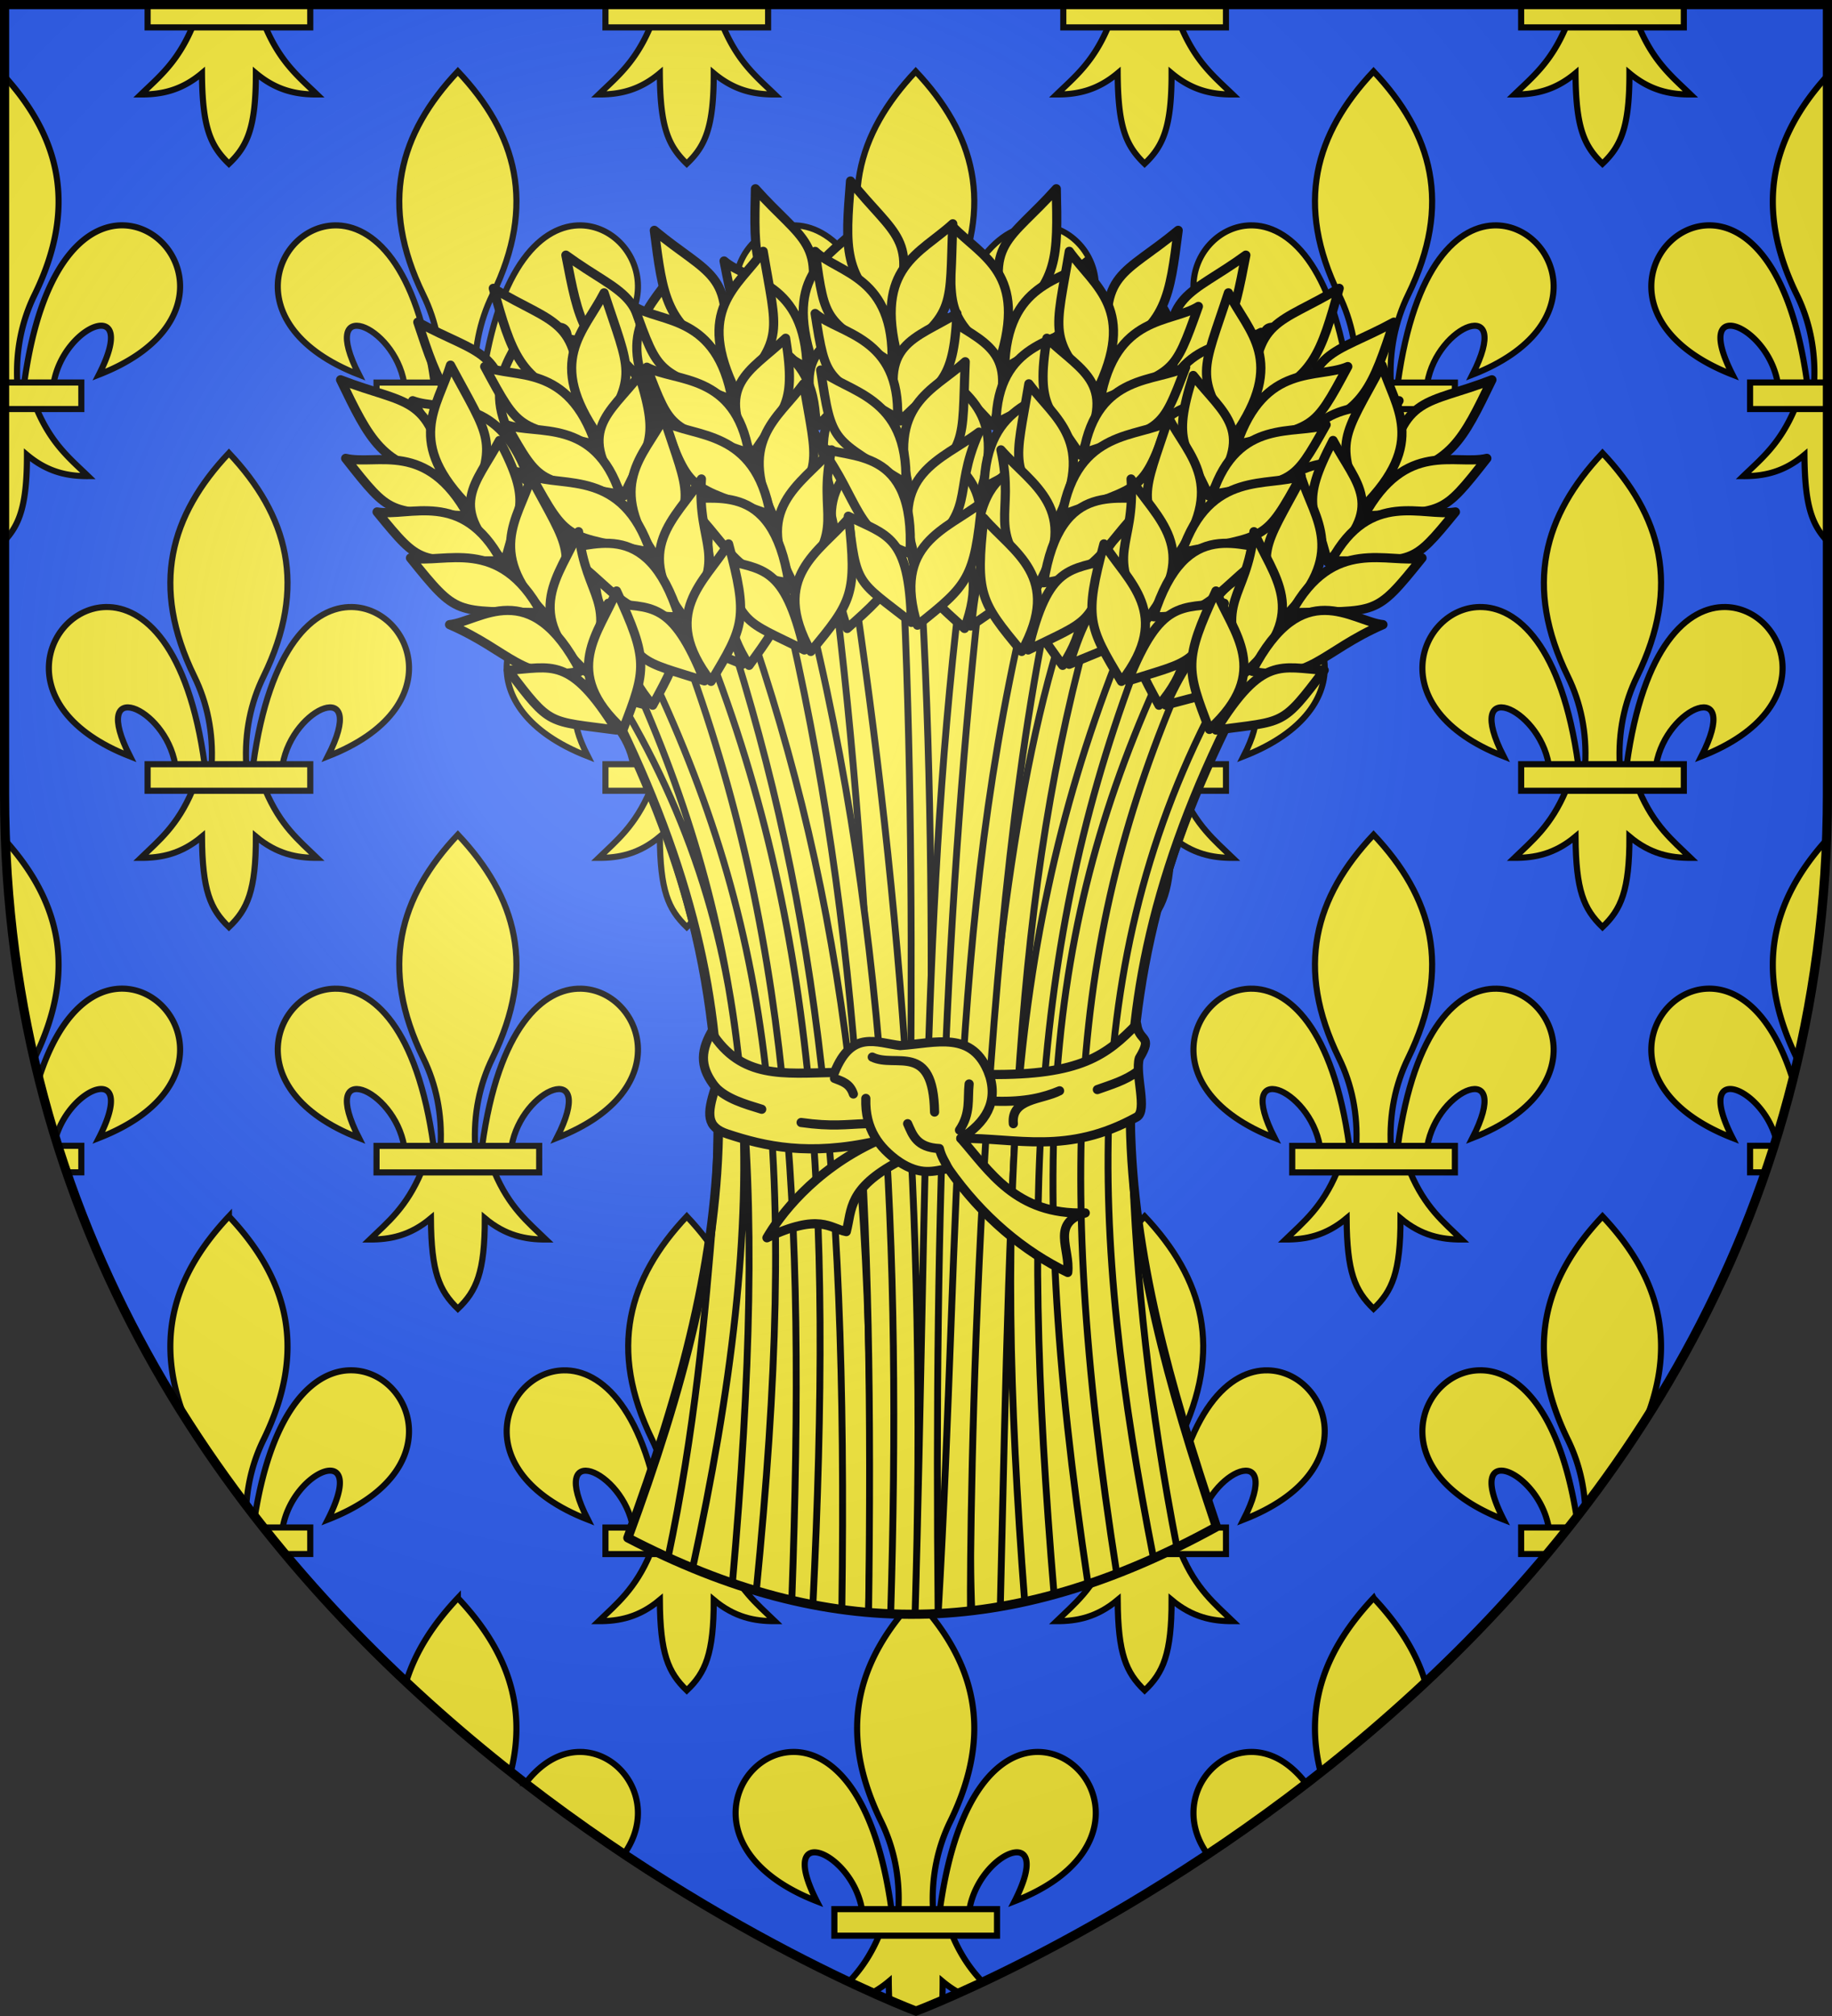 <svg height="660" viewBox="-300 -300 600 660" width="600" xmlns="http://www.w3.org/2000/svg" xmlns:xlink="http://www.w3.org/1999/xlink"><rect x="-300" y="-300" width="600" height="660" fill="#333333" stroke="none"/><radialGradient id="b" cx="-80" cy="-80" gradientTransform="matrix(1 0 0 1 0 .05)" gradientUnits="userSpaceOnUse" r="405"><stop offset="0" stop-color="#fff" stop-opacity=".31"/><stop offset=".19" stop-color="#fff" stop-opacity=".25"/><stop offset=".6" stop-color="#6b6b6b" stop-opacity=".125"/><stop offset="1" stop-opacity=".125"/></radialGradient><path d="M-298.5-298.5h597v258.543C298.5 246.291 0 358.5 0 358.5S-298.5 246.291-298.5-39.957z" fill="#2b5df2"/><g stroke-width="1.002" transform="matrix(.998 0 0 .998 -299.498 -299.499)"><g id="a" stroke="#000" stroke-width="1.095" fill="#fcef3c"><path d="M58.404 30.003c10.624.254 17.914 18.078-4.38 26.78 7.368-14.436-6.306-9.002-8.108 1.487h-5.281c2.918-21.306 10.964-28.43 17.77-28.267zm-28.67 32.88c-2.69 6.35-6.01 8.985-9.239 12.106 3.619.016 7.22-.679 10.958-3.814.064 9.675 1.472 12.982 4.833 16.232 3.323-3.149 4.845-6.547 4.834-16.232 3.737 3.135 7.34 3.83 10.958 3.814-3.228-3.121-6.55-5.757-9.24-12.107zm6.552-60.497c-10.503 11.151-14.16 23.801-6.2 40.084 2.304 4.713 3.409 10.027 3.1 15.8h6.2c-.308-5.773.797-11.087 3.1-15.8 7.96-16.283 4.304-28.933-6.2-40.084zM14.168 30.003c-10.623.254-17.914 18.078 4.381 26.78-7.368-14.436 6.305-9.002 8.108 1.487h5.281c-2.918-21.306-10.964-28.43-17.77-28.267z" fill-rule="evenodd" transform="matrix(1.83 0 0 1.829 83.348 18.555)"/><path d="M21.701 58.196h29.17v4.76h-29.17z" transform="matrix(1.83 0 0 1.829 83.348 18.555)"/></g><path d="M62.632 8.35C57.71 19.963 51.635 24.78 45.727 30.487c6.622.03 13.212-1.24 20.051-6.974.117 17.692 2.695 23.739 8.845 29.683 6.081-5.758 8.866-11.971 8.845-29.683 6.84 5.734 13.43 7.004 20.051 6.974-5.907-5.707-11.983-10.526-16.905-22.139zm150.252 0c-4.923 11.614-10.998 16.43-16.906 22.138 6.622.03 13.212-1.24 20.052-6.974.116 17.692 2.694 23.739 8.844 29.683 6.081-5.758 8.866-11.971 8.845-29.683 6.84 5.734 13.43 7.004 20.051 6.974-5.907-5.707-11.983-10.526-16.905-22.139zm150.25 0c-4.921 11.614-10.997 16.43-16.904 22.138 6.621.03 13.211-1.24 20.05-6.974.117 17.692 2.695 23.739 8.846 29.683 6.08-5.758 8.865-11.971 8.845-29.683 6.84 5.734 13.43 7.004 20.05 6.974-5.906-5.707-11.982-10.526-16.905-22.139zm150.252 0c-4.922 11.614-10.998 16.43-16.905 22.138 6.621.03 13.211-1.24 20.051-6.974.117 17.692 2.694 23.739 8.845 29.683 6.08-5.758 8.865-11.971 8.845-29.683 6.84 5.734 13.43 7.004 20.05 6.974-5.906-5.707-11.982-10.526-16.904-22.139zM1 24.552v100.56h4.171c-.564-10.558 1.456-20.275 5.672-28.893C25.02 67.235 19.055 44.546 1 24.553zm598 0c-18.055 19.993-24.02 42.682-9.843 71.667 4.216 8.618 6.236 18.335 5.672 28.893H599zM39.971 73.42c-12.454-.298-27.176 12.732-32.517 51.693h9.665c3.299-19.182 28.32-29.118 14.835-2.721 40.798-15.912 27.458-48.506 8.017-48.972zm520.058 0c-19.44.466-32.781 33.06 8.017 48.972-13.484-26.397 11.536-16.461 14.835 2.72h9.665c-5.34-38.96-20.063-51.99-32.517-51.692zM1 133.546v43.324c5.032-5.407 7.361-11.989 7.342-28.16 6.84 5.734 13.43 7.004 20.052 6.974-5.907-5.707-11.983-10.526-16.906-22.138zm587.512 0c-4.923 11.614-10.998 16.431-16.905 22.138 6.621.03 13.211-1.24 20.05-6.974.107 16.166 2.279 22.608 7.343 28.134v-43.298zM1.302 275.276c.955 25.243 4.242 49.086 9.433 71.567.037-.076.07-.155.108-.23 14.1-28.825 8.28-51.424-9.542-71.337zm597.397 0c-17.822 19.913-23.641 42.512-9.542 71.336.038.076.071.155.108.231 5.192-22.48 8.478-46.324 9.434-71.567zM39.97 323.813c-9.689-.233-20.75 7.609-27.698 29.446a368.358 368.358 0 0 0 5.474 19.57c4.987-17.365 27.047-25.18 14.207-.045 40.798-15.911 27.458-48.505 8.017-48.971zm520.058 0c-19.44.466-32.781 33.06 8.017 48.971-12.84-25.136 9.22-17.32 14.207.045a368.35 368.35 0 0 0 5.474-19.57c-6.949-21.837-18.009-29.679-27.698-29.446zM74.623 398.508c-17.366 18.424-24.498 39.086-14.97 64.863a416.634 416.634 0 0 0 20.687 29.791c.506-7.673 2.436-14.828 5.628-21.354 14.566-29.776 7.876-52.909-11.345-73.3zm450.754 0c-19.221 20.391-25.91 43.524-11.345 73.3 3.192 6.526 5.122 13.681 5.628 21.354a416.63 416.63 0 0 0 20.687-29.79c9.528-25.778 2.396-46.44-14.97-64.864zm-410.28 50.501c-12.032-.288-26.179 11.868-31.94 47.821 1.01 1.298 2.023 2.59 3.042 3.871h6.045c3.3-19.181 28.32-29.118 14.836-2.72 40.798-15.912 27.457-48.506 8.017-48.972zm369.806 0c-19.44.466-32.78 33.06 8.017 48.971-13.484-26.397 11.537-16.46 14.836 2.721h6.045a437.507 437.507 0 0 0 3.042-3.87c-5.761-35.954-19.908-48.11-31.94-47.822zm-335.154 74.695c-8.056 8.546-13.9 17.575-16.911 27.371a531.596 531.596 0 0 0 34.344 29.515c5.448-22.127-1.896-40.402-17.433-56.886zm150.251 0c-19.22 20.392-25.91 43.524-11.345 73.3 4.216 8.62 6.236 18.336 5.672 28.894h11.347c-.565-10.558 1.455-20.275 5.671-28.893 14.566-29.777 7.876-52.91-11.345-73.3zm150.251 0c-15.537 16.484-22.88 34.759-17.433 56.886a531.612 531.612 0 0 0 34.342-29.515c-3.01-9.796-8.853-18.825-16.909-27.37zm-260.028 50.501c-5.974-.143-12.468 2.793-18.2 10.174a577.601 577.601 0 0 0 32.35 23.191c10.963-15.586.032-33.025-14.15-33.365zm69.303 0c-19.44.466-32.78 33.06 8.017 48.972-13.484-26.397 11.537-16.46 14.836 2.72h9.664c-5.34-38.96-20.063-51.99-32.517-51.692zm80.948 0c-12.454-.298-27.177 12.732-32.517 51.693h9.664c3.3-19.182 28.32-29.118 14.836-2.721 40.798-15.912 27.457-48.506 8.017-48.972zm69.303 0c-14.182.34-25.112 17.779-14.15 33.365a577.605 577.605 0 0 0 32.35-23.19c-5.731-7.382-12.226-10.318-18.2-10.175zM288.01 634.331c-2.932 6.918-6.277 11.404-9.748 15.123a464.044 464.044 0 0 0 7.766 3.576c1.697-.929 3.404-2.09 5.128-3.535.014 2.115.067 4.053.153 5.855 5.504 2.366 8.692 3.58 8.692 3.58s3.203-1.222 8.73-3.598c.077-1.799.117-3.731.115-5.837 1.724 1.445 3.43 2.606 5.128 3.535a464.044 464.044 0 0 0 7.767-3.576c-3.472-3.72-6.817-8.207-9.75-15.123z" fill="#fcef3c" fill-rule="evenodd" stroke="#000" stroke-width="2.003"/><path d="M47.934 1v7.484h53.378V1zm150.251 0v7.484h53.379V1zm150.252 0v7.484h53.378V1zm150.25 0v7.484h53.38V1zM1 124.976v8.705h25.187v-8.705zm572.813 0v8.705H599v-8.705zM18.537 375.368a368.484 368.484 0 0 0 2.886 8.705h4.764v-8.705zm555.276 0v8.705h4.764a368.525 368.525 0 0 0 2.886-8.705zM86.09 500.564a443.9 443.9 0 0 0 7.107 8.706h8.115v-8.706zm412.598 0v8.706h8.115a443.834 443.834 0 0 0 7.107-8.706zM273.31 625.761v8.705h53.378v-8.705z" fill="#fcef3c" stroke="#000" stroke-width="2.003"/><use height="100%" transform="translate(150.251)" width="100%" xlink:href="#a"/><use height="100%" transform="translate(300.502)" width="100%" xlink:href="#a"/><use height="100%" transform="translate(0 250.393)" width="100%" xlink:href="#a"/><use height="100%" transform="translate(150.251 250.393)" width="100%" xlink:href="#a"/><use height="100%" transform="translate(300.502 250.393)" width="100%" xlink:href="#a"/><use height="100%" transform="translate(-75.126 125.196)" width="100%" xlink:href="#a"/><use height="100%" transform="translate(75.126 125.196)" width="100%" xlink:href="#a"/><use height="100%" transform="translate(225.377 125.196)" width="100%" xlink:href="#a"/><use height="100%" transform="translate(375.628 125.196)" width="100%" xlink:href="#a"/><use height="100%" transform="translate(75.126 375.589)" width="100%" xlink:href="#a"/><use height="100%" transform="translate(225.377 375.589)" width="100%" xlink:href="#a"/></g><g stroke="#000" stroke-linecap="round" stroke-linejoin="round" stroke-width="1.106"><g fill="#fcef3c"><path d="M-94.39 203.52c36.188-98.266 45.487-172.122-7.24-275.433 86.518-84.575 150.404-57.364 208.185 0-54.41 104.432-39.782 177.641-8.146 271.82-67.942 37.406-127.27 37.708-192.798 3.614z" stroke="none"/><g stroke-width=".946"><path d="M177.86 40.367c2.745 49.814.782 99.333.517 148.878l3.037-.024c-.364-49.82 2.335-98.146-1.207-148.998z" transform="matrix(2.379 0 0 2.376 -428.139 -221.14)"/><path d="m155.337 48.367-2.449 1.571c12.911 38.903 17.77 75.03 16.868 138.653l3.68.407c1.566-64.37-4.17-101.705-18.099-140.63zm47.676-2.435c-16.635 39.669-15.932 130.586-15.366 142.831l3.924-.57c1.54-65.275 1.88-101.107 13.939-140.87zm-32.5-4.257-2.474.743c6.042 45.27 7.054 90.705 7.156 146.708l4.646.123c1.75-56.653-2.41-102.405-9.328-147.574zm9.328 147.574 3.17-.09c-.58-56.469 1.21-102.416 6.579-148.144l-2.533-.432c-6.273 45.527-5.549 90.447-7.216 148.666z" transform="matrix(2.379 0 0 2.376 -428.139 -221.14)"/><path d="m224.803 62.807-2.053-2.003c-20.797 37.136-18.863 76.1-10.073 120.752l3.218-1.51c-3.763-19.287-5.667-37.032-6.195-53.919-.614-19.633 2.725-39.538 15.103-63.32zM145.83 181.411l3.385 1.47c10.741-49.617 10.72-85.978-10.913-121.07l-1.033.996c13.502 26.48 16.605 48.287 14.828 70.78-1.157 14.633-2.594 30.457-6.267 47.824zm64.747-130.79c-17.783 40.898-20.034 80.093-15.643 136.914l4.046-.999c-4.845-57.472-2.678-94.37 13.794-134.307zm-60.942 1.596-2.509 1.895c15.472 40.51 17.729 78.218 15.74 133.202l2.905.61c2.706-55.987.67-95.025-16.136-135.707zm47.292-9.08c-12.612 47.2-10.661 90.23-13.915 146.023l4.452-.376c-.108-10.418.73-98.274 12.164-144.507zm-33.52 1.02-2.666 1.236c11.46 45.858 13.447 88.295 12.696 143.605l3.044.164c1.472-49.38-.353-97.843-13.075-145.005zM142.61 57.854l-1.98 1.775c16.38 35.998 19.142 67.263 14.058 125.326l3.29 1.057c5.804-58.918 2.715-90.657-15.368-128.158zm73.392-3.07c-17.798 36.288-21.493 69.227-12.342 130.322l3.95-1.428c-9.111-58.31-5.735-91.167 10.601-127.023z" transform="matrix(2.379 0 0 2.376 -428.139 -221.14)"/></g><path d="M-104.404 240.87c40.027-108.675 50.313-190.355-8.01-304.61 95.699-93.533 166.363-63.44 230.275 0-60.184 115.495-44.003 196.46-9.01 300.614-75.152 41.368-140.773 41.701-213.255 3.996z" fill="none" stroke-width="3.318" transform="matrix(.904 0 0 .904 0 -14.279)"/><g stroke-width="1.262"><path d="M199.28-7.182c-6.477 7.27-10.03 7.288-6.746 18.278 7.153-5.037 6.952-9.077 6.745-18.278z" transform="matrix(2.379 0 0 2.376 -428.139 -221.14)"/><path d="M184.89-2.088c4.263 4.37 10.467 6.539 6.574 18.645-7.756-6.49-6.754-7.187-6.574-18.645z" transform="matrix(2.379 0 0 2.376 -428.139 -221.14)"/><path d="M183.626 10.216c5.622 3.929 10.763 4.669 6.957 15.24-4.939-5.765-7.056-5.211-6.957-15.24z" transform="matrix(2.379 0 0 2.376 -428.139 -221.14)"/><path d="M182.113 16.794c4.268 4.284 10.474 6.415 6.596 18.266-7.764-6.364-6.762-7.046-6.596-18.266z" transform="matrix(2.379 0 0 2.376 -428.139 -221.14)"/><path d="M179.669 26.366c4.98 4.195 12.18 6.325 7.82 17.764-8.608-7.027-4.377-8.811-7.82-17.764z" transform="matrix(2.379 0 0 2.376 -428.139 -221.14)"/><path d="M178.745 36.016c4.686 4.05 12.022 6.321 7.9 17.388-6.642-5.923-7.497-6.852-7.9-17.388zM203.597 2.77c-3.365 2.873-11.145 2.786-11.433 14.778 9.576-5.712 9.472-4.667 11.433-14.779z" transform="matrix(2.379 0 0 2.376 -428.139 -221.14)"/><path d="M203.117 11.31c-3.584 2.672-11.92 2.532-12.139 13.787 10.217-5.29 10.113-4.31 12.139-13.787z" transform="matrix(2.379 0 0 2.376 -428.139 -221.14)"/><path d="M201.92 19.048c-3.712 2.892-12.328 2.762-12.583 14.905 10.574-5.734 10.464-4.676 12.582-14.905z" transform="matrix(2.379 0 0 2.376 -428.139 -221.14)"/><path d="M201.322 29.676c-3.924 1.533-13.065-1.127-13.098 13.924 7.827-2.266 7.269-6.82 13.098-13.924z" transform="matrix(2.379 0 0 2.376 -428.139 -221.14)"/><path d="M196.989 38.944c-5.448 2.402-8.525 2.025-9.493 14.127 7.902-5.498 7.809-4.505 9.493-14.127zM225.373 1.962c-7.874 5.731-11.35 4.995-10.476 16.431 8.061-3.405 8.723-7.396 10.476-16.431z" transform="matrix(2.379 0 0 2.376 -428.139 -221.14)"/><path d="M210.23 3.889c3.237 5.173 8.838 8.609 2.462 19.614-6.201-7.986-5.073-8.455-2.463-19.614z" transform="matrix(2.379 0 0 2.376 -428.139 -221.14)"/><path d="M206.38 15.644c4.659 5.032 9.525 6.845 3.56 16.368-3.602-6.681-5.788-6.588-3.56-16.368z" transform="matrix(2.379 0 0 2.376 -428.139 -221.14)"/><path d="M203.503 21.752c3.26 5.09 8.872 8.49 2.564 19.248-6.234-7.865-5.11-8.32-2.564-19.248z" transform="matrix(2.379 0 0 2.376 -428.139 -221.14)"/><path d="M199.081 30.587c3.976 5.156 10.558 8.764 3.868 19.017-6.92-8.691-2.406-9.538-3.868-19.017z" transform="matrix(2.379 0 0 2.376 -428.139 -221.14)"/><path d="M196.128 39.822c3.718 4.95 10.405 8.726 4.026 18.666-5.233-7.196-5.87-8.285-4.026-18.666zM227.478 12.602c-3.9 2.095-11.483.36-14.313 12.018 10.571-3.552 10.247-2.553 14.313-12.018z" transform="matrix(2.379 0 0 2.376 -428.139 -221.14)"/><path d="M225.194 20.846c-4.07 1.852-12.186-.053-14.792 10.9 11.108-3.005 10.798-2.069 14.792-10.9z" transform="matrix(2.379 0 0 2.376 -428.139 -221.14)"/><path d="M222.38 28.154c-4.242 2.04-12.634.085-15.463 11.897 11.55-3.36 11.219-2.35 15.462-11.897z" transform="matrix(2.379 0 0 2.376 -428.139 -221.14)"/><path d="M219.537 38.413c-4.16.667-12.527-3.871-15.758 10.83 8.13-.555 8.552-5.123 15.758-10.83z" transform="matrix(2.379 0 0 2.376 -428.139 -221.14)"/><path d="M213.333 46.551c-5.834 1.192-8.76.172-12.277 11.792 8.89-3.697 8.588-2.746 12.277-11.792zM245.759 11.197c-8.55 4.665-11.902 3.484-12.519 14.937 8.435-2.333 9.609-6.205 12.519-14.937z" transform="matrix(2.379 0 0 2.376 -428.139 -221.14)"/><path d="M230.493 11.148c2.54 5.549 7.648 9.68-.102 19.768-5.113-8.722-3.934-9.041.102-19.768z" transform="matrix(2.379 0 0 2.376 -428.139 -221.14)"/><path d="M225.151 22.306c3.967 5.592 8.557 8.02 1.407 16.69-2.704-7.09-4.884-7.281-1.407-16.69z" transform="matrix(2.379 0 0 2.376 -428.139 -221.14)"/><path d="M221.507 27.99c2.573 5.47 7.696 9.566.046 19.417-5.162-8.606-3.989-8.91-.046-19.418z" transform="matrix(2.379 0 0 2.376 -428.139 -221.14)"/><path d="M215.976 36.178c3.274 5.627 9.332 10.057 1.368 19.358-5.734-9.515-1.148-9.77-1.368-19.358z" transform="matrix(2.379 0 0 2.376 -428.139 -221.14)"/><path d="M211.85 44.952c3.045 5.39 9.185 10 1.57 19.03-4.254-7.812-4.745-8.975-1.57-19.03zM246.466 22.02c-4.138 1.573-11.433-1.13-15.75 10.064 10.942-2.153 10.491-1.204 15.75-10.064z" transform="matrix(2.379 0 0 2.376 -428.139 -221.14)"/><path d="M243.132 29.899c-4.276 1.31-12.077-1.63-16.08 8.893 11.403-1.54 10.975-.653 16.08-8.893z" transform="matrix(2.379 0 0 2.376 -428.139 -221.14)"/><path d="M239.393 36.781c-4.47 1.473-12.537-1.55-16.875 9.796 11.89-1.838 11.43-.88 16.875-9.796z" transform="matrix(2.379 0 0 2.376 -428.139 -221.14)"/><path d="M235.244 46.585c-4.211.123-11.92-5.46-17.03 8.699 8.134.503 9.145-3.972 17.03-8.699z" transform="matrix(2.379 0 0 2.376 -428.139 -221.14)"/><path d="M228.037 53.853c-5.939.426-8.709-.965-13.704 10.103 9.295-2.516 8.872-1.611 13.704-10.103zM157.86-7.182c6.476 7.27 10.03 7.288 6.745 18.278-7.153-5.037-6.952-9.077-6.745-18.278z" transform="matrix(2.379 0 0 2.376 -428.139 -221.14)"/><path d="M172.25-2.088c-4.264 4.37-10.468 6.539-6.575 18.645 7.756-6.49 6.754-7.187 6.574-18.645z" transform="matrix(2.379 0 0 2.376 -428.139 -221.14)"/><path d="M173.513 10.216c-5.622 3.929-10.763 4.669-6.957 15.24 4.94-5.765 7.056-5.211 6.957-15.24z" transform="matrix(2.379 0 0 2.376 -428.139 -221.14)"/><path d="M175.026 16.794c-4.268 4.284-10.473 6.415-6.595 18.266 7.763-6.364 6.762-7.046 6.595-18.266z" transform="matrix(2.379 0 0 2.376 -428.139 -221.14)"/><path d="M177.47 26.366c-4.98 4.195-12.18 6.325-7.82 17.764 8.609-7.027 4.377-8.811 7.82-17.764z" transform="matrix(2.379 0 0 2.376 -428.139 -221.14)"/><path d="M178.394 36.016c-4.685 4.05-12.022 6.321-7.9 17.388 6.642-5.923 7.497-6.852 7.9-17.388zM153.542 2.77c3.365 2.873 11.145 2.786 11.433 14.778-9.575-5.712-9.471-4.667-11.433-14.779z" transform="matrix(2.379 0 0 2.376 -428.139 -221.14)"/><path d="M154.022 11.31c3.584 2.672 11.92 2.532 12.139 13.787-10.216-5.29-10.113-4.31-12.139-13.787z" transform="matrix(2.379 0 0 2.376 -428.139 -221.14)"/><path d="M155.22 19.048c3.711 2.892 12.327 2.762 12.582 14.905-10.573-5.734-10.464-4.676-12.582-14.905z" transform="matrix(2.379 0 0 2.376 -428.139 -221.14)"/><path d="M155.818 29.676c3.923 1.533 13.064-1.127 13.098 13.924-7.828-2.266-7.27-6.82-13.098-13.924z" transform="matrix(2.379 0 0 2.376 -428.139 -221.14)"/><path d="M160.15 38.944c5.448 2.402 8.525 2.025 9.493 14.127-7.902-5.498-7.809-4.505-9.492-14.127zM131.767 1.962c7.873 5.731 11.35 4.995 10.475 16.431-8.06-3.405-8.722-7.396-10.475-16.431z" transform="matrix(2.379 0 0 2.376 -428.139 -221.14)"/><path d="M146.91 3.889c-3.237 5.173-8.839 8.609-2.463 19.614 6.201-7.986 5.074-8.455 2.463-19.614z" transform="matrix(2.379 0 0 2.376 -428.139 -221.14)"/><path d="M150.76 15.644c-4.66 5.032-9.526 6.845-3.56 16.368 3.601-6.681 5.788-6.588 3.56-16.368z" transform="matrix(2.379 0 0 2.376 -428.139 -221.14)"/><path d="M153.636 21.752c-3.26 5.09-8.872 8.49-2.564 19.248 6.234-7.865 5.11-8.32 2.564-19.248z" transform="matrix(2.379 0 0 2.376 -428.139 -221.14)"/><path d="M158.058 30.587c-3.976 5.156-10.558 8.764-3.868 19.017 6.92-8.691 2.406-9.538 3.868-19.017z" transform="matrix(2.379 0 0 2.376 -428.139 -221.14)"/><path d="M161.012 39.822c-3.72 4.95-10.406 8.726-4.026 18.666 5.232-7.196 5.87-8.285 4.026-18.666zM129.662 12.602c3.899 2.095 11.483.36 14.312 12.018-10.57-3.552-10.247-2.553-14.312-12.018z" transform="matrix(2.379 0 0 2.376 -428.139 -221.14)"/><path d="M131.946 20.846c4.07 1.852 12.186-.053 14.791 10.9-11.108-3.005-10.798-2.069-14.791-10.9z" transform="matrix(2.379 0 0 2.376 -428.139 -221.14)"/><path d="M134.76 28.154c4.241 2.04 12.633.085 15.462 11.897-11.55-3.36-11.219-2.35-15.462-11.897z" transform="matrix(2.379 0 0 2.376 -428.139 -221.14)"/><path d="M137.602 38.413c4.16.667 12.528-3.871 15.758 10.83-8.13-.555-8.552-5.123-15.758-10.83z" transform="matrix(2.379 0 0 2.376 -428.139 -221.14)"/><path d="M143.806 46.551c5.834 1.192 8.76.172 12.277 11.792-8.89-3.697-8.587-2.746-12.277-11.792zM111.38 11.197c8.55 4.665 11.902 3.484 12.519 14.937-8.435-2.333-9.609-6.205-12.519-14.937z" transform="matrix(2.379 0 0 2.376 -428.139 -221.14)"/><path d="M126.646 11.148c-2.539 5.549-7.647 9.68.103 19.768 5.112-8.722 3.933-9.041-.103-19.768z" transform="matrix(2.379 0 0 2.376 -428.139 -221.14)"/><path d="M131.988 22.306c-3.967 5.592-8.557 8.02-1.407 16.69 2.705-7.09 4.885-7.281 1.407-16.69z" transform="matrix(2.379 0 0 2.376 -428.139 -221.14)"/><path d="M135.633 27.99c-2.573 5.47-7.696 9.566-.046 19.417 5.161-8.606 3.988-8.91.046-19.418z" transform="matrix(2.379 0 0 2.376 -428.139 -221.14)"/><path d="M141.163 36.178c-3.273 5.627-9.332 10.057-1.368 19.358 5.734-9.515 1.148-9.77 1.368-19.358z" transform="matrix(2.379 0 0 2.376 -428.139 -221.14)"/><path d="M145.29 44.952c-3.045 5.39-9.186 10-1.571 19.03 4.255-7.812 4.746-8.975 1.57-19.03zM110.673 22.02c4.138 1.573 11.433-1.13 15.751 10.064-10.942-2.153-10.492-1.204-15.75-10.064z" transform="matrix(2.379 0 0 2.376 -428.139 -221.14)"/><path d="M114.007 29.899c4.276 1.31 12.077-1.63 16.08 8.893-11.403-1.54-10.975-.653-16.08-8.893z" transform="matrix(2.379 0 0 2.376 -428.139 -221.14)"/><path d="M117.746 36.781c4.47 1.473 12.538-1.55 16.875 9.796-11.89-1.838-11.43-.88-16.875-9.796z" transform="matrix(2.379 0 0 2.376 -428.139 -221.14)"/><path d="M121.895 46.585c4.211.123 11.92-5.46 17.03 8.699-8.134.503-9.145-3.972-17.03-8.699z" transform="matrix(2.379 0 0 2.376 -428.139 -221.14)"/><path d="M129.102 53.853c5.94.426 8.71-.965 13.704 10.103-9.294-2.516-8.871-1.611-13.704-10.103zM170.95-8.246c6.058 7.622 9.605 7.838 5.709 18.628-6.86-5.43-6.431-9.453-5.708-18.628z" transform="matrix(2.379 0 0 2.376 -428.139 -221.14)"/><path d="M185.031-2.354c-4.502 4.124-10.817 5.943-7.61 18.248 8.108-6.045 7.146-6.797 7.61-18.248z" transform="matrix(2.379 0 0 2.376 -428.139 -221.14)"/><path d="M185.602 10.002c-5.834 3.608-11.008 4.059-7.801 14.826 5.254-5.48 7.337-4.807 7.8-14.826z" transform="matrix(2.379 0 0 2.376 -428.139 -221.14)"/><path d="M186.744 16.654c-4.502 4.038-10.818 5.819-7.611 17.868 8.108-5.919 7.147-6.656 7.61-17.868z" transform="matrix(2.379 0 0 2.376 -428.139 -221.14)"/><path d="M188.646 26.348c-5.208 3.91-12.515 5.633-8.806 17.298 8.99-6.533 4.866-8.552 8.806-17.298z" transform="matrix(2.379 0 0 2.376 -428.139 -221.14)"/><path d="M189.027 36.035c-4.906 3.78-12.359 5.638-8.865 16.917 6.965-5.54 7.87-6.42 8.865-16.917zM166.08 1.448c3.2 3.058 10.972 3.407 10.586 15.396-9.24-6.24-9.195-5.19-10.585-15.396z" transform="matrix(2.379 0 0 2.376 -428.139 -221.14)"/><path d="M166.08 10.002c3.429 2.869 11.76 3.196 11.346 14.446-9.903-5.855-9.855-4.87-11.345-14.446z" transform="matrix(2.379 0 0 2.376 -428.139 -221.14)"/><path d="M166.842 17.795c3.543 3.096 12.152 3.448 11.725 15.586-10.235-6.317-10.185-5.255-11.725-15.586z" transform="matrix(2.379 0 0 2.376 -428.139 -221.14)"/><path d="M166.842 28.44c3.83 1.75 13.107-.393 12.295 14.635-7.688-2.7-6.874-7.215-12.295-14.636z" transform="matrix(2.379 0 0 2.376 -428.139 -221.14)"/><path d="M170.647 37.936c5.305 2.704 8.398 2.5 8.684 14.636-7.58-5.932-7.543-4.934-8.684-14.636zM143.94-1.453c7.49 6.223 11.006 5.71 9.401 17.068-7.826-3.914-8.23-7.94-9.401-17.068z" transform="matrix(2.379 0 0 2.376 -428.139 -221.14)"/><path d="M158.929 1.438c-3.563 4.956-9.372 8.027-3.714 19.417 6.7-7.574 5.604-8.114 3.714-19.417z" transform="matrix(2.379 0 0 2.376 -428.139 -221.14)"/><path d="M162.017 13.415c-4.971 4.724-9.944 6.223-4.6 16.107 4.021-6.437 6.198-6.205 4.6-16.107z" transform="matrix(2.379 0 0 2.376 -428.139 -221.14)"/><path d="M164.497 19.694c-3.58 4.872-9.397 7.906-3.792 19.045 6.726-7.45 5.633-7.975 3.792-19.045z" transform="matrix(2.379 0 0 2.376 -428.139 -221.14)"/><path d="M168.344 28.794c-4.298 4.891-11.097 8.071-5.078 18.731 7.463-8.231 3.012-9.365 5.078-18.73z" transform="matrix(2.379 0 0 2.376 -428.139 -221.14)"/><path d="M170.7 38.199c-4.028 4.702-10.943 8.043-5.213 18.37 5.683-6.846 6.389-7.893 5.213-18.37zM141.158 9.031c3.757 2.34 11.436 1.093 13.513 12.908-10.322-4.22-10.063-3.202-13.513-12.908z" transform="matrix(2.379 0 0 2.376 -428.139 -221.14)"/><path d="M142.909 17.404c3.943 2.108 12.164.726 14.063 11.823-10.892-3.708-10.644-2.754-14.063-11.823z" transform="matrix(2.379 0 0 2.376 -428.139 -221.14)"/><path d="M145.25 24.877c4.102 2.306 12.601.892 14.668 12.861-11.312-4.092-11.045-3.063-14.668-12.861z" transform="matrix(2.379 0 0 2.376 -428.139 -221.14)"/><path d="M147.429 35.296c4.109.932 12.75-3.062 15.032 11.815-8.078-1.073-8.206-5.659-15.032-11.815z" transform="matrix(2.379 0 0 2.376 -428.139 -221.14)"/><path d="M153.099 43.815c5.745 1.562 8.732.73 11.497 12.552-8.635-4.257-8.394-3.289-11.497-12.552zM121.774 6.536c8.336 5.037 11.737 4.005 11.847 15.475-8.323-2.703-9.325-6.623-11.847-15.475z" transform="matrix(2.379 0 0 2.376 -428.139 -221.14)"/><path d="M137.027 7.16c-2.781 5.432-8.067 9.334-.77 19.753 5.493-8.488 4.329-8.859.77-19.754z" transform="matrix(2.379 0 0 2.376 -428.139 -221.14)"/><path d="M141.871 18.542c-4.21 5.412-8.902 7.636-2.142 16.612 3.015-6.964 5.202-7.06 2.142-16.612z" transform="matrix(2.379 0 0 2.376 -428.139 -221.14)"/><path d="M145.262 24.38c-2.812 5.352-8.11 9.22-.903 19.398 5.536-8.37 4.378-8.726.903-19.397z" transform="matrix(2.379 0 0 2.376 -428.139 -221.14)"/><path d="M150.426 32.805c-3.52 5.477-9.767 9.636-2.222 19.278 6.149-9.252 1.578-9.709 2.222-19.278z" transform="matrix(2.379 0 0 2.376 -428.139 -221.14)"/><path d="M154.16 41.753c-3.28 5.25-9.617 9.585-2.408 18.942 4.595-7.618 5.137-8.758 2.409-18.942zM120.59 17.318c4.065 1.753 11.472-.625 15.292 10.748-10.837-2.633-10.43-1.666-15.292-10.748z" transform="matrix(2.379 0 0 2.376 -428.139 -221.14)"/><path d="M123.573 25.336c4.214 1.496 12.137-1.096 15.673 9.592-11.325-2.041-10.936-1.135-15.673-9.592z" transform="matrix(2.379 0 0 2.376 -428.139 -221.14)"/><path d="M127.004 32.376c4.401 1.669 12.594-.997 16.427 10.53-11.797-2.36-11.38-1.382-16.427-10.53z" transform="matrix(2.379 0 0 2.376 -428.139 -221.14)"/><path d="M130.717 42.354c4.201.308 12.149-4.93 16.63 9.44-8.15.144-8.961-4.371-16.63-9.44z" transform="matrix(2.379 0 0 2.376 -428.139 -221.14)"/><path d="M137.596 49.931c5.915.688 8.743-.58 13.244 10.697-9.174-2.922-8.791-2-13.244-10.697zM100.75 19.14c9.082 3.523 12.253 1.92 14.345 13.198-8.666-1.225-10.33-4.914-14.345-13.197z" transform="matrix(2.379 0 0 2.376 -428.139 -221.14)"/><path d="M115.882 17.122c-1.8 5.83-6.332 10.587 2.656 19.59 3.943-9.309 2.732-9.473-2.656-19.59z" transform="matrix(2.379 0 0 2.376 -428.139 -221.14)"/><path d="M122.621 27.498c-3.21 6.058-7.449 9.057.763 16.732 1.765-7.38 3.902-7.85-.763-16.732z" transform="matrix(2.379 0 0 2.376 -428.139 -221.14)"/><path d="M126.97 32.664c-1.844 5.756-6.395 10.48 2.464 19.261 4.006-9.2 2.804-9.35-2.464-19.261z" transform="matrix(2.379 0 0 2.376 -428.139 -221.14)"/><path d="M133.513 40.07c-2.52 6.002-7.954 11.177 1.145 19.373 4.456-10.175-.124-9.836-1.145-19.372z" transform="matrix(2.379 0 0 2.376 -428.139 -221.14)"/><path d="M138.739 48.24c-2.323 5.737-7.817 11.1.902 19.073 3.21-8.296 3.546-9.513-.902-19.074zM101.448 29.965c4.307 1.025 11.191-2.595 16.92 7.948-11.13-.725-10.56.158-16.92-7.948z" transform="matrix(2.379 0 0 2.376 -428.139 -221.14)"/><path d="M105.772 37.347c4.41.747 11.765-3.174 17.096 6.744-11.507-.057-10.968.769-17.096-6.744z" transform="matrix(2.379 0 0 2.376 -428.139 -221.14)"/><path d="M110.37 43.69c4.623.884 12.232-3.156 18 7.536-12.028-.288-11.448.603-18-7.537z" transform="matrix(2.379 0 0 2.376 -428.139 -221.14)"/><path d="M115.751 52.876c4.192-.42 11.114-6.951 18.011 6.43-8 1.547-9.58-2.76-18.011-6.43z" transform="matrix(2.379 0 0 2.376 -428.139 -221.14)"/><path d="M123.837 59.153c5.945-.343 8.512-2.08 14.894 8.251-9.54-1.295-9.005-.453-14.894-8.25zM216.06-1.453c-7.49 6.223-11.006 5.71-9.401 17.068 7.826-3.914 8.23-7.94 9.401-17.068z" transform="matrix(2.379 0 0 2.376 -428.139 -221.14)"/><path d="M201.071 1.438c3.563 4.956 9.372 8.027 3.714 19.417-6.7-7.574-5.604-8.114-3.714-19.417z" transform="matrix(2.379 0 0 2.376 -428.139 -221.14)"/><path d="M197.983 13.415c4.972 4.724 9.944 6.223 4.6 16.107-4.021-6.437-6.197-6.205-4.6-16.107z" transform="matrix(2.379 0 0 2.376 -428.139 -221.14)"/><path d="M195.503 19.694c3.58 4.872 9.398 7.906 3.792 19.045-6.726-7.45-5.633-7.975-3.792-19.045z" transform="matrix(2.379 0 0 2.376 -428.139 -221.14)"/><path d="M191.656 28.794c4.298 4.891 11.097 8.071 5.078 18.731-7.462-8.231-3.012-9.365-5.078-18.73z" transform="matrix(2.379 0 0 2.376 -428.139 -221.14)"/><path d="M189.3 38.199c4.028 4.702 10.943 8.043 5.213 18.37-5.682-6.846-6.389-7.893-5.213-18.37zM218.843 9.031c-3.757 2.34-11.437 1.093-13.514 12.908 10.322-4.22 10.063-3.202 13.514-12.908z" transform="matrix(2.379 0 0 2.376 -428.139 -221.14)"/><path d="M217.091 17.404c-3.943 2.108-12.164.726-14.063 11.823 10.893-3.708 10.644-2.754 14.063-11.823z" transform="matrix(2.379 0 0 2.376 -428.139 -221.14)"/><path d="M214.75 24.877c-4.101 2.306-12.601.892-14.668 12.861 11.312-4.092 11.045-3.063 14.669-12.861z" transform="matrix(2.379 0 0 2.376 -428.139 -221.14)"/><path d="M212.571 35.296c-4.108.932-12.75-3.062-15.032 11.815 8.078-1.073 8.207-5.659 15.032-11.815z" transform="matrix(2.379 0 0 2.376 -428.139 -221.14)"/><path d="M206.902 43.815c-5.746 1.562-8.732.73-11.498 12.552 8.635-4.257 8.395-3.289 11.498-12.552zM238.226 6.536c-8.336 5.037-11.737 4.005-11.847 15.475 8.323-2.703 9.325-6.623 11.847-15.475z" transform="matrix(2.379 0 0 2.376 -428.139 -221.14)"/><path d="M222.973 7.16c2.781 5.432 8.067 9.334.77 19.753-5.493-8.488-4.329-8.859-.77-19.754z" transform="matrix(2.379 0 0 2.376 -428.139 -221.14)"/><path d="M218.129 18.542c4.21 5.412 8.902 7.636 2.142 16.612-3.015-6.964-5.201-7.06-2.142-16.612z" transform="matrix(2.379 0 0 2.376 -428.139 -221.14)"/><path d="M214.739 24.38c2.811 5.352 8.11 9.22.902 19.398-5.536-8.37-4.378-8.726-.902-19.397z" transform="matrix(2.379 0 0 2.376 -428.139 -221.14)"/><path d="M209.574 32.805c3.52 5.477 9.767 9.636 2.222 19.278-6.148-9.252-1.578-9.709-2.222-19.278z" transform="matrix(2.379 0 0 2.376 -428.139 -221.14)"/><path d="M205.84 41.753c3.28 5.25 9.618 9.585 2.409 18.942-4.596-7.618-5.138-8.758-2.41-18.942zM239.41 17.318c-4.065 1.753-11.472-.625-15.291 10.748 10.837-2.633 10.428-1.666 15.291-10.748z" transform="matrix(2.379 0 0 2.376 -428.139 -221.14)"/><path d="M236.427 25.336c-4.214 1.496-12.137-1.096-15.672 9.592 11.324-2.041 10.936-1.135 15.672-9.592z" transform="matrix(2.379 0 0 2.376 -428.139 -221.14)"/><path d="M232.996 32.376c-4.401 1.669-12.594-.997-16.427 10.53 11.797-2.36 11.38-1.382 16.427-10.53z" transform="matrix(2.379 0 0 2.376 -428.139 -221.14)"/><path d="M229.283 42.354c-4.201.308-12.149-4.93-16.629 9.44 8.148.144 8.96-4.371 16.63-9.44z" transform="matrix(2.379 0 0 2.376 -428.139 -221.14)"/><path d="M222.404 49.931c-5.915.688-8.743-.58-13.244 10.697 9.174-2.922 8.792-2 13.244-10.697zM259.25 19.14c-9.082 3.523-12.253 1.92-14.345 13.198 8.666-1.225 10.33-4.914 14.345-13.197z" transform="matrix(2.379 0 0 2.376 -428.139 -221.14)"/><path d="M244.118 17.122c1.8 5.83 6.332 10.587-2.656 19.59-3.943-9.309-2.732-9.473 2.656-19.59z" transform="matrix(2.379 0 0 2.376 -428.139 -221.14)"/><path d="M237.38 27.498c3.21 6.058 7.448 9.057-.763 16.732-1.766-7.38-3.903-7.85.762-16.732z" transform="matrix(2.379 0 0 2.376 -428.139 -221.14)"/><path d="M233.03 32.664c1.844 5.756 6.395 10.48-2.464 19.261-4.006-9.2-2.804-9.35 2.464-19.261z" transform="matrix(2.379 0 0 2.376 -428.139 -221.14)"/><path d="M226.487 40.07c2.52 6.002 7.954 11.177-1.145 19.373-4.456-10.175.124-9.836 1.145-19.372z" transform="matrix(2.379 0 0 2.376 -428.139 -221.14)"/><path d="M221.261 48.24c2.323 5.737 7.817 11.1-.902 19.073-3.21-8.296-3.546-9.513.902-19.074zM258.552 29.965c-4.307 1.025-11.191-2.595-16.92 7.948 11.13-.725 10.56.158 16.92-7.948z" transform="matrix(2.379 0 0 2.376 -428.139 -221.14)"/><path d="M254.228 37.347c-4.41.747-11.765-3.174-17.096 6.744 11.507-.057 10.968.769 17.096-6.744z" transform="matrix(2.379 0 0 2.376 -428.139 -221.14)"/><path d="M249.63 43.69c-4.622.884-12.232-3.156-18 7.536 12.028-.288 11.448.603 18-7.537z" transform="matrix(2.379 0 0 2.376 -428.139 -221.14)"/><path d="M244.25 52.876c-4.193-.42-11.115-6.951-18.012 6.43 8 1.547 9.581-2.76 18.011-6.43z" transform="matrix(2.379 0 0 2.376 -428.139 -221.14)"/><path d="M236.163 59.153c-5.945-.343-8.511-2.08-14.894 8.251 9.541-1.295 9.005-.453 14.894-8.25z" transform="matrix(2.379 0 0 2.376 -428.139 -221.14)"/></g><path d="M-29.522 72.323c6.22-15.56 15.3-10.7 23.777-9.74 12.994-.859 26.336-5.708 32.277 10.47 33.2.401 42.656-7.132 53.426-18.2.817 6.62 6.118 3.795.954 12.298-1.663 5.755 3.118 19.053-.944 21.3-25.155 13.91-43.55 7.496-63.745 7.747 10.238 11.584 19.883 27.855 45.1 27.001-12.552 3.583-5.395 13.063-6.35 21.556-15.679-7.498-31.043-20.154-43.26-37.63-5.205.858-9.883 2.831-18.04-2.571-18.461 9.88-16.824 17.33-18.922 25.413-5.952-1.174-9.619-6.889-28.756 2.23 4.245-7.353 16.538-24.399 39.662-34.986-24.54 5.496-40.426 1.862-54.005-2.62-7.544-2.49-7.556-6.994-4.294-16.933-5.22-6.6-5.834-12.197-1.475-19.944 10.84 17.105 26.165 14.925 44.595 14.609z" stroke-width="3.318" transform="matrix(.904 0 0 .904 0 -14.279)"/></g><path d="M-29.536 74.461c2.69 1.073 5.57 1.77 6.845 5.667m51.553 2.616c10.652.315 17.52-1.4 23.155-3.778-6.378 3.33-17.66 2.697-16.748 11.915m-53.591 0c-6.902.215-12.076 1.147-23.3-.436m121.784-18.43c-4.365 3.256-9.476 4.73-14.456 6.515m-138.348-.872c4.048 4.195 10.432 6.06 16.748 7.992m52.863 5.232C-1.165 95.04.215 99.484 8.474 99.89c.728 3.107 2.22 5.033 3.239 7.234m4.042-13.919c4.147-6.165 2.883-11.25 3.495-16.71m7.282-3.442c3.324 9.96-1.237 17.436-10.309 23.144m-32.07-29.438c8.45 4.148 22.126-5.763 22.573 19.907m-13.053 17.887c-6.965-5.008-12.217-11.659-11.85-22.827" fill="none" stroke-width="3.318" transform="matrix(.904 0 0 .904 0 -14.279)"/></g><path d="M-298.5-298.5h597v258.543C298.5 246.291 0 358.5 0 358.5S-298.5 246.291-298.5-39.957z" fill="url(#b)"/><path d="M-298.5-298.5h597v258.503C298.5 246.206 0 358.398 0 358.398S-298.5 246.206-298.5-39.997z" fill="none" stroke="#000" stroke-width="3"/></svg>
